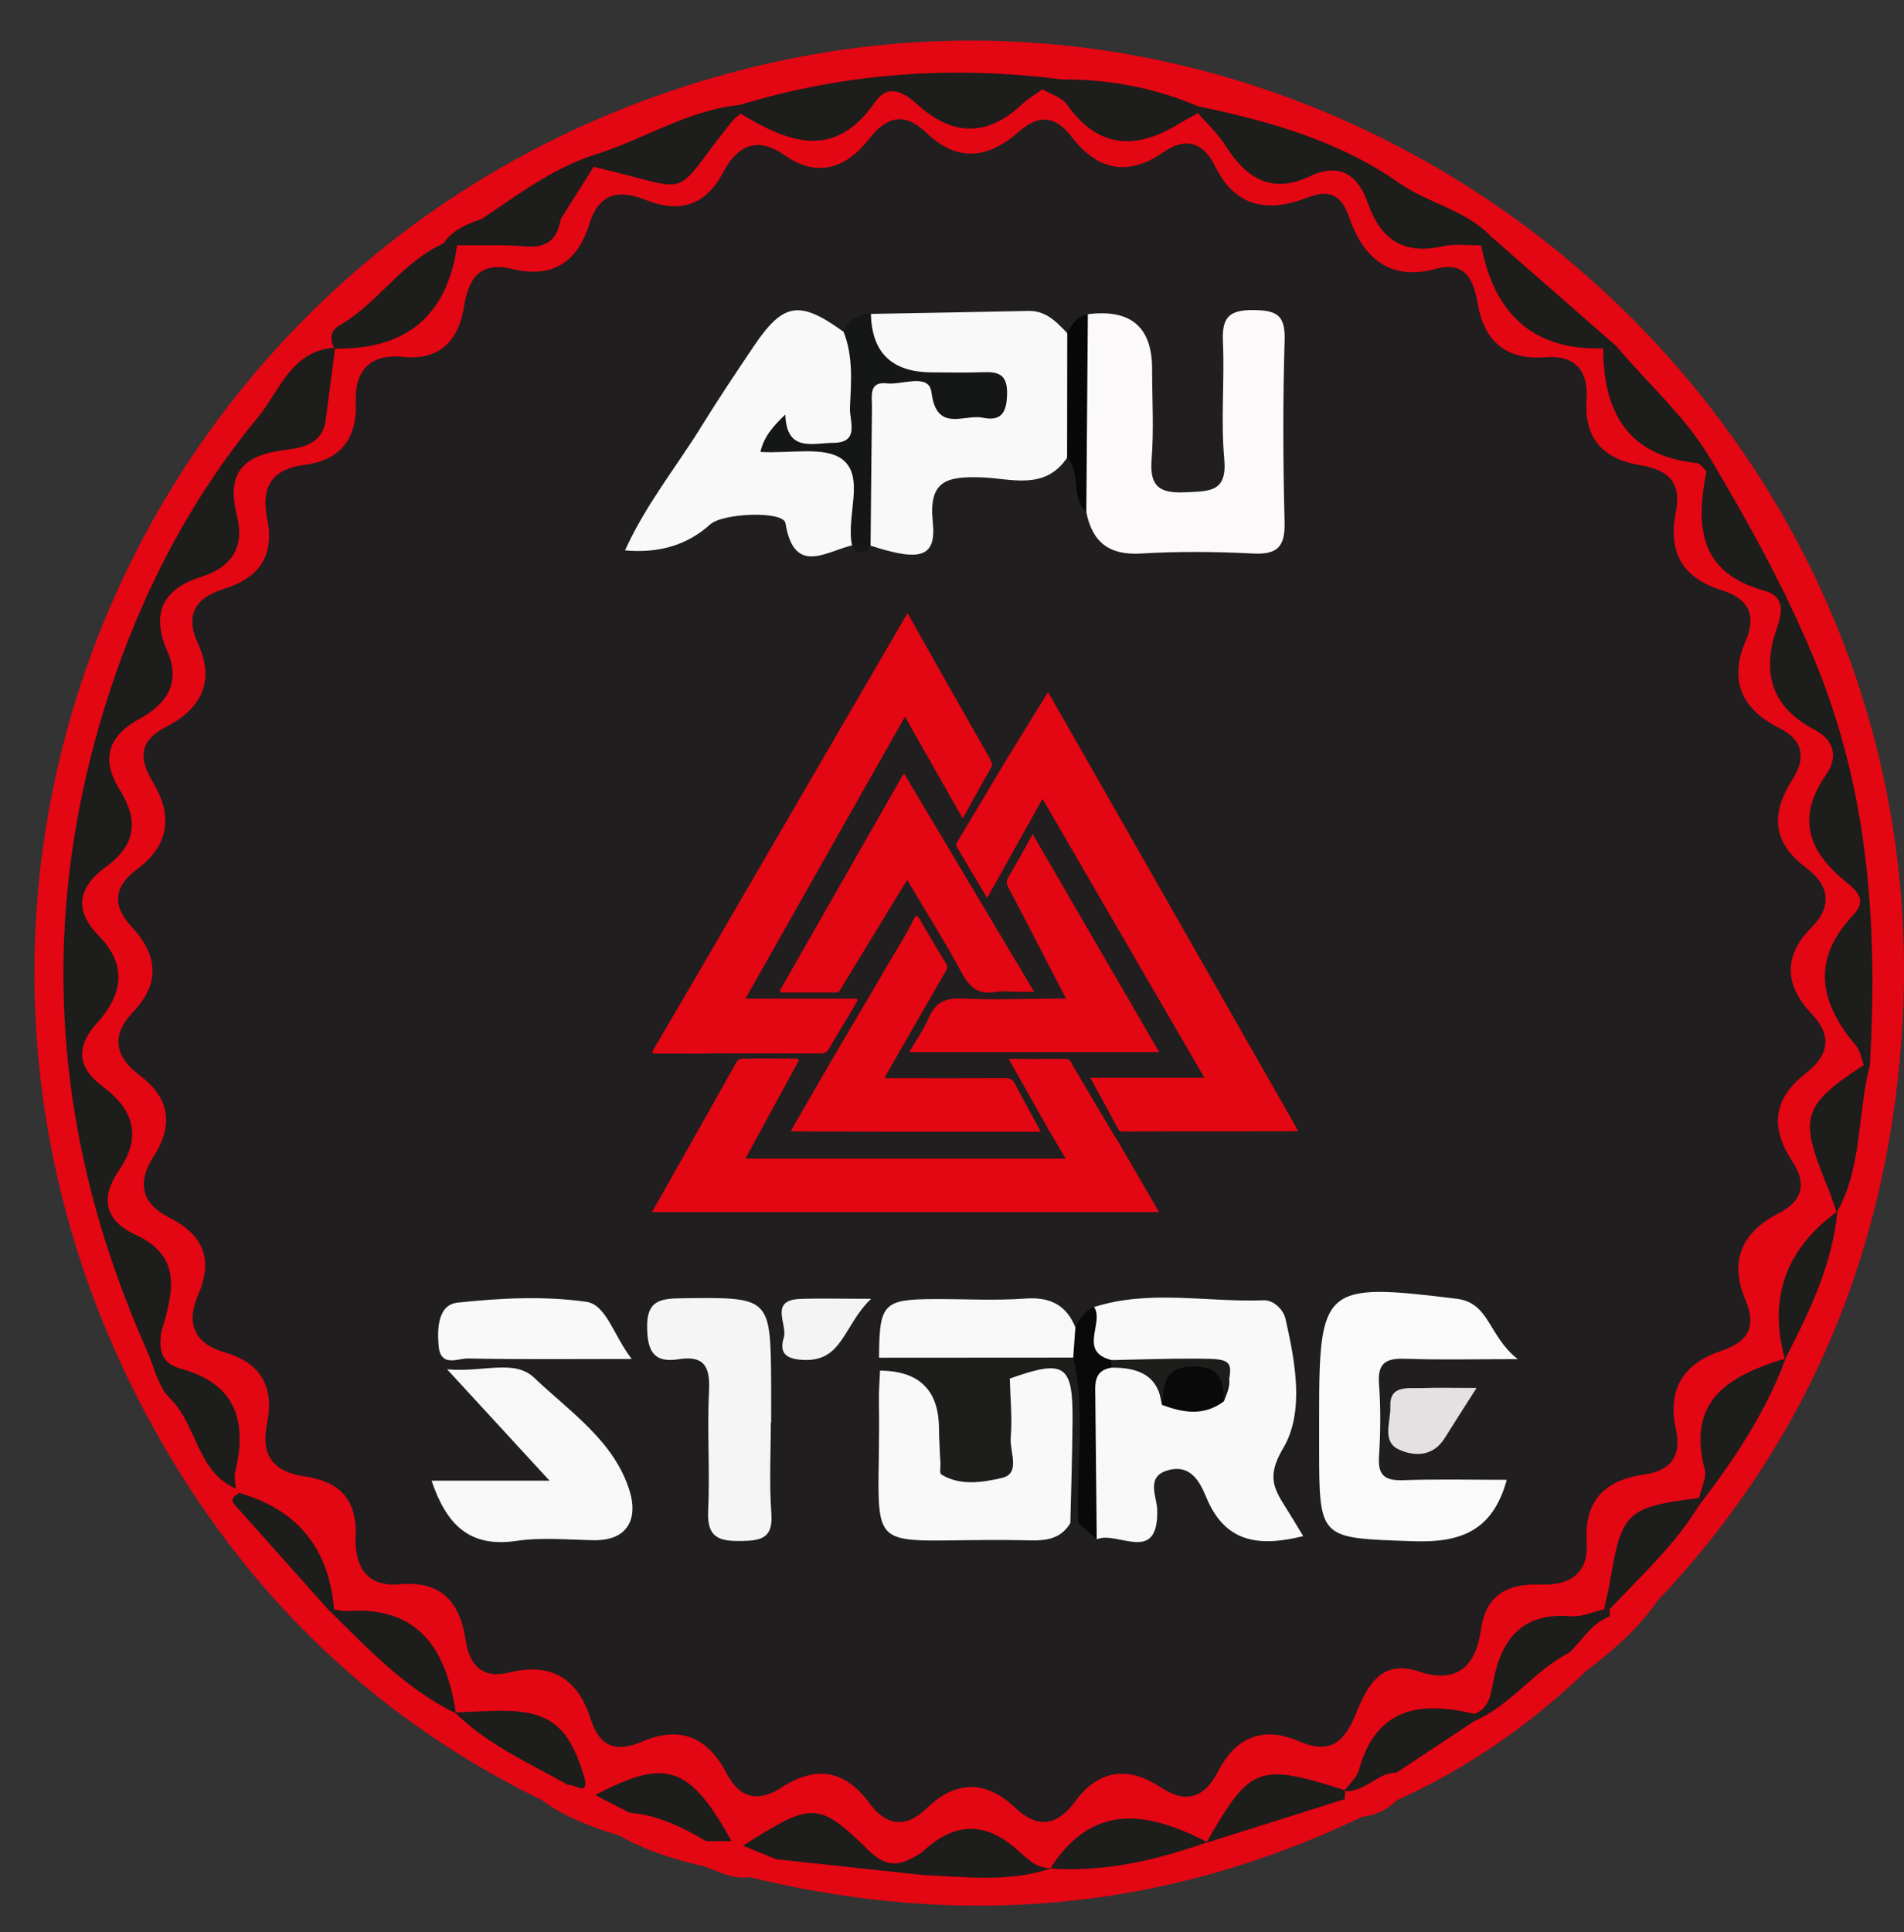 <?xml version="1.0" encoding="UTF-8"?>
<svg id="Capa_1" xmlns="http://www.w3.org/2000/svg" version="1.1" viewBox="0 0 454.01 460.55">
  <rect x="0" y="0" width="454.01" height="460.55" fill="#333333" stroke="none"/>
  <!-- Generator: Adobe Illustrator 29.1.0, SVG Export Plug-In . SVG Version: 2.1.0 Build 142)  -->
  <defs>
    <style>
      .st0 {
        fill: #f5f4f5;
      }

      .st1 {
        fill: #fbfafa;
      }

      .st2 {
        fill: #201e1f;
      }

      .st3 {
        fill: #f9f8f8;
      }

      .st4 {
        fill: #070808;
      }

      .st5 {
        fill: #151616;
      }

      .st6 {
        fill: #1d1d1b;
      }

      .st7 {
        fill: #09090a;
      }

      .st8 {
        fill: #e3e1e2;
      }

      .st9 {
        fill: #faf9f9;
      }

      .st10 {
        fill: #fbf9f9;
      }

      .st11 {
        fill: #e30613;
      }

      .st12 {
        fill: #f6f5f5;
      }

      .st13 {
        fill: #f8f8f8;
      }
    </style>
  </defs>
  <path class="st11" d="M147.6,437.52c-6.6-1.97-12.99-4.41-18.61-8.53.96-2.52,3.56-3.48,5.07-5.45-2.22-11.47-3.89-12.9-14.9-12.71-3.37.06-6.76.28-9.98-1.08-.89-.47-1.64-1.1-2.3-1.85-1.05-1.35-1.94-2.84-2.4-4.46-2.64-9.22-7.37-15.84-18.13-16.08-2.57-.06-5.28-1.27-7.33-3.25-1.13-1.29-2.21-2.82-2.23-4.45-.09-13.23-8.68-18.47-19.83-21.39-1.34-.9-2.35-2.07-3.02-3.54-.89-2.35-.51-4.77-.09-7.11,1.39-7.76-1.36-13.29-8.37-16.97-4.98-2.61-9.38-5.9-9.48-12.37-.12-2.77.13-5.59,1.18-8.08,2.33-5.55-.11-8.62-4.44-11.96-11.19-8.63-11.35-8.98-6.11-22.2,2.51-6.34.57-10.63-3.92-14.49-6.59-5.67-7.56-11.85-2.24-18.85,4.79-6.3,4.69-12.57-.04-18.84-5.29-7.01-4.35-13.28,2.33-18.8,5.6-4.63,6.55-9.94,2.98-16.35-4.12-7.4-2.97-13.68,4.46-18.56,6.13-4.03,8.4-9.76,6.16-16.93-2.63-8.44.86-13.82,8.41-17.26,7.56-3.44,10.82-8.91,8.75-17.36-1.32-5.37.81-10.69,6.04-11.43,14.15-2,16.17-12.55,18.39-23.4.45-.94,1.04-1.77,1.74-2.53,8.95-4.14,21.59-14.81,27.9-23.57.8-1.11-.02.47.82-.62,4.49-2.29,9.35-1.39,14.08-1.64,3.38-.18,7.02.29,8.59-3.87,3.38-4.38,4.28-10.65,10.01-13.25,14.94,5.57,25.27-2.05,34.73-12.18,2.46-.38,4.79.31,6.9,1.39,8.17,4.18,15.26,4.13,21.82-3.48,3.45-4,8.95-6.45,13.71-2.49,9.28,7.71,17.73,6.78,26.38-.6,1.02-.87,2.45-1.16,3.8-1.41,2.91-.34,5.79.46,7.44,2.63,7.03,9.21,15.32,9.9,24.96,4.58,1.75-.97,3.95-1.03,6.03-.55,1.67.53,3.28,1.34,4.2,2.77,5.98,9.37,13.77,13.49,24.99,9.7,4.3-1.46,8.46.13,10.23,4.49,4.08,10.1,11.58,13.53,21.9,12.51,2.01-.2,4.04.49,5.87,1.53,5.2,13.69,14.87,22.15,29.34,24.97,2.03,14.77,10.79,23.81,24.46,28.66-.33,13.55,3.22,24.62,17.14,30.56,3.79,1.62,2.27,6.9,1.19,10.43-2.55,8.3-.67,14.69,6.87,19.35,6.36,3.93,7.5,9.64,4.09,15.93-4.32,7.99-2.43,14.23,4.06,19.95,4.28,3.77,6.12,8.48,2.27,13.6-6.34,8.45-7.19,16.57.23,24.91,1.79,2.01,2.52,4.84,2.23,7.71-.06.33-.02.8-.23.96-12.05,9.23-12.67,20.57-6.16,33.23-.13.96-.42,1.86-.85,2.73-12.26,8-16.23,18.96-11.73,32.95-.33.93-.83,1.76-1.5,2.49-2.06,1.72-4.13,3.57-6.6,4.55-7.19,2.86-10.4,7.58-9.19,15.59.71,4.65-.09,9.45-4.52,12.6-2.35,1.36-4.91,2.35-7.5,3-6.83,1.72-10.25,5.88-10.49,12.97-.13,3.75-1.25,7.33-3.92,10.21-13.4,3.2-24.08,9.56-28.13,23.85-.23.81-1.59,1.21-2.51,1.65-13.4-.75-23.58,4.24-29.6,16.66-.81.57-1.71.98-2.66,1.26-1,.16-2.09.36-3.01,0-12.8-4.94-21.25.72-27.73,11.28-.76.6-1.61,1.04-2.53,1.33-.67.14-1.48.4-2.02.1-12.3-6.92-23.15-4.79-32.78,5.18-.89.4-1.82.6-2.8.66-3.13-.21-6.09-1.36-8.37-3.26-7-5.82-13.56-4.37-20.12.58-7.01,5.58-12.68,1.72-17.77-2.99-5.35-4.95-10.77-5.72-17.48-2.95-4.6,1.9.29,3.55-.45,5.19-1.27,2.94-4.64,2.67-6.68,4.42-3.75.54-6.95-1.23-10.29-2.45-1.61-1.58-1.77-3.42-.99-5.42,3.84-2.47,1.81-4.61-.13-7.18-3.51-4.66-7.33-6.93-13.69-6.01-6.26.9-4.7,3.27-2.62,6.65-.15,2.2-1.11,3.8-3.3,4.49Z"/>
  <path class="st11" d="M56.21,354.86c.3.34.61.67.92,1.01,6.2,9.8,16.86,16.03,21.6,27.01,11.27,7.03,20.68,16.24,29.99,25.56l-.23-.19c7.09,2.84,13.88,6.29,20.36,10.34,2.77,1.73,6.19,2.84,6.52,6.88-1.53,2.25-3.6,3.53-6.38,3.53-41.69-20.39-72.91-51.8-94.46-92.45C-33.93,207.39,37,50.93,179.46,16.01c142.86-35.02,282.12,80.06,274.23,227.06-2.84,53.01-21.7,99.73-58.54,138.62-3.77.9-5.46,6.37-10.39,4.71-.77-.68-1.2-1.53-1.23-2.56,4.39-10.73,12.27-18.61,21.06-25.75,6.11-8.1,8.76-18.18,15.07-26.23,2.07-2.64,3.64-5.71,6.15-8.05l-.17.25c1.74-12.62,5.95-24.37,12.5-35.28l-.16.25c.5-12.19,1.51-24.28,7.28-35.39-2.04-12.54-2.6-24.9-.68-37.71,1.1-7.35-3.92-15.06-4.1-22.98-.4-17.5-12.78-31.56-13.95-48.9-.22-3.26-3.93-5.45-5.87-8.27-5.25-7.66-10.12-15.47-12.9-24.4-8.29-8.85-17.47-16.95-23.72-27.57-10.06-8.43-20.89-15.98-29.42-26.14-10.34-5-21.03-9.38-29.98-16.83-1.05-.87-1.99-2.01-3.34-2.21-12.87-1.91-24.2-8.31-36.36-12.29-11.15-.7-22.04-2.71-32.65-6.23-19.98,1.66-40.39-2.53-59.98,4.54-4.84,1.75-10.02,1.58-15.12,1.4-11.77,3.52-22.02,11.43-34.77,12.12-8.74,4.98-16.63,11.45-26.05,15.27-2.79,2.65-7.27,2.4-9.7,5.67-8.51,8.53-18.46,15.42-26.93,24l.17-.21c-7.13,8.78-16.63,16.17-22.03,25.6-8.16,14.27-19.69,26.95-23.46,43.61-.3,1.34-.41,2.81-1.05,3.97-9.49,17.1-10.87,36.45-15.43,54.92-.7,2.82-.42,5.24.07,7.99,1.69,9.5,1.82,19.14-.05,28.6-.71,3.61-.75,6.7.91,9.87.8,1.52,1.65,3.11,1.77,4.81,1.38,19.97,9.31,38.16,15.43,56.82,5.01,12.88,14.62,23.18,20.16,35.78Z"/>
  <path class="st11" d="M178.61,447.45c.31-4.23,3.48-4.11,6.47-4.25,7.97-4.21,15.95-1.72,23.31,1.11,4.22,1.63,7.62,1.83,11.53.45,10.33-1.85,20.6.19,30.89.55l-.24.11c11.92-5.16,24.62-5.75,37.32-6.3l-.24.15c10.06-7.22,21.07-11.7,33.66-11.61,3.52.28,5.38,1.64,3.52,5.42-47,22.56-95.8,26.7-146.22,14.36Z"/>
  <path class="st11" d="M378.4,398.17c-13.37,12.83-28.35,23.32-45.28,30.95-1.91-1.52-2.2-3.56-1.93-5.8,4.21-7.97,12.06-10.75,19.7-13.85,4.38-.25,5.58-4.22,8.14-6.71,4.46-4.34,8.39-9.76,15.52-10.13,2.68.87,4.8,2.14,3.84,5.54Z"/>
  <path class="st11" d="M168.41,438.9c-.03,2.03-.06,4.07-.08,6.1-7.22-1.63-14.25-3.8-20.73-7.48.83-1.8,1.66-3.61,2.5-5.41,8.09-3.1,14.22-.9,18.32,6.79Z"/>
  <path class="st11" d="M378.4,398.17c-1.37-1.42-2.75-2.83-4.12-4.25-.34-6.74,4.05-8.25,9.5-8.59,4.54,1.11,6.99-4.26,11.37-3.65-4.51,6.58-10.44,11.72-16.75,16.48Z"/>
  <path class="st11" d="M332.99,422.56c.04,2.19.09,4.37.13,6.56-2.31,2.26-5.07,3.59-8.29,3.97-.13-2.67-1.53-4.08-4.2-4.21-.68-.51-.89-1-.62-1.45.26-.44.51-.66.76-.66l-.22.15c4.07-1.67,6.62-7.7,12.45-4.37Z"/>
  <path class="st2" d="M338.3,398.43c-9-2.94-12.27,3.42-14.88,9.85-2.69,6.61-5.87,10.18-13.65,6.81-8.31-3.6-14.97-1.27-19.29,7.12-3.11,6.05-7.32,8.09-13.79,3.8-7.53-5-14.67-4.3-20.31,3.41-4.22,5.78-8.91,6.63-14.27,1.54-7.15-6.8-14.3-6.55-21.26.2-5.13,4.98-9.79,3.77-13.53-1.32-5.98-8.15-12.93-8.95-21.02-3.71-5.73,3.71-10.04,2.35-13.08-3.46-4.44-8.51-11.05-11.39-19.95-7.56-6.29,2.71-10.29,1.39-12.42-5.34-3.02-9.52-9.31-13.58-19.34-11.09-6.45,1.6-9.56-1.64-10.45-7.66-1.33-9.04-5.87-14.27-15.62-13.36-8.54.79-10.91-4.97-10.64-11.45.39-9.13-4.18-13.11-12.18-14.27-7.7-1.12-10.45-5.22-8.94-12.63,1.76-8.67-1.4-14.41-10.08-16.92-7.38-2.14-9.27-7.02-6.32-13.81,3.65-8.4,1.19-14.23-6.81-18.27-6.61-3.34-7.96-8.23-3.86-14.59,4.76-7.39,4-13.93-3.28-19.36-5.88-4.39-6.97-9.51-1.67-15.03,6.76-7.04,5.89-13.79-.33-20.48-4.62-4.97-4.17-9.54,1.15-13.48,7.9-5.85,8.83-12.84,3.94-20.99-3.23-5.38-3.43-9.71,3.11-13.06,8.31-4.26,11.93-10.75,7.62-20.06-3.14-6.78-.4-10.85,6.24-12.88,8.4-2.57,12.12-7.85,10.32-16.77-1.44-7.11.76-11.72,8.76-12.77,8.58-1.13,12.72-5.99,12.37-15.1-.27-7.09,3.18-11.48,11.22-10.66,8.84.91,13.3-3.89,14.61-12.1,1.06-6.67,3.82-10.71,11.46-8.86,9.48,2.29,15.53-1.48,18.4-10.73,2.2-7.08,6.73-8.41,13.41-5.74,7.85,3.14,14.15,1.64,18.48-6.54,3.17-5.99,7.79-8.95,14.65-4.12,7.87,5.53,14.78,3.1,20.21-3.93,4.21-5.44,8.53-6.28,13.49-1.51,7.54,7.25,14.84,6.32,22.2-.17,4.66-4.1,8.6-3.93,12.6,1.29,6.02,7.84,13.33,9.56,21.91,3.58,5.24-3.66,9.46-2.33,12.27,3.41,4.8,9.8,12.68,11.09,21.9,7.48,5.33-2.09,8.15-.75,10.04,4.64,3.41,9.72,9.61,15.28,20.75,12.3,7.16-1.92,8.99,2.94,9.92,8.3,1.61,9.31,7.01,13.51,16.31,12.78,7.34-.58,10.09,3.74,9.65,9.99-.69,9.8,4.28,14.37,13.09,15.81,6.56,1.08,9.57,4.27,8.19,11.14-1.87,9.3,1.42,15.64,10.84,18.57,6.11,1.9,8.66,5.52,5.76,12.24-3.97,9.2-.91,16.17,8.03,20.62,5.82,2.89,6.43,7.21,3.14,12.35-5.13,8-4.81,14.91,3.26,20.96,5.58,4.17,6.45,9.12,1.16,14.42-6.79,6.8-5.97,13.95.13,20.36,5.51,5.79,3.64,10.36-1.45,14.34-7.92,6.18-8.25,13.08-3.05,20.94,3.58,5.41,2.24,9.48-3.3,12.32-8.87,4.55-11.85,11.5-7.92,20.67,2.9,6.78.22,10.11-5.92,12.19-9.06,3.08-12.71,9.21-10.65,18.73,1.32,6.11-1.05,9.74-7.53,10.67-9.24,1.33-14.41,6.03-13.75,16.22.47,7.23-3.92,10.3-10.95,10.03-7.64-.29-13.07,2.17-14.28,10.79-1.19,8.47-5.54,13.03-14.83,9.93Z"/>
  <path class="st6" d="M34.93,321.7c-22.57-50.78-26.2-102.72-9.12-155.78,7.84-24.36,19.57-47,35.82-66.6,4.9-5.91,7.89-15.91,18.28-16.42-.75,5.74-1.52,11.47-2.25,17.22-.84,6.57-7.07,6.74-10.96,7.33-9.94,1.5-12.44,6.59-10.22,15.43,1.94,7.72-1.34,12.36-8.56,14.65-9.34,2.97-11.91,8.89-7.99,17.8,3.32,7.55-.44,12.65-6.56,15.96-7.89,4.27-9.26,9.93-4.77,17.09,4.54,7.25,3.69,13.11-3.22,18.17-6.69,4.89-7.99,10.22-1.71,16.66,6.72,6.89,5.55,13.95-.52,20.63-5.13,5.64-4.77,10.64,1.39,15.21,7.34,5.45,9.34,11.91,3.85,19.9-4.52,6.58-3.5,11.97,3.95,15.4,11.66,5.37,8.65,14.39,6.09,23.37-1.61.94.23,4.91-3.5,3.97Z"/>
  <path class="st6" d="M407.56,108.86c9.38,15.68,18.07,31.41,25.17,48.6,13.01,31.52,14.99,63.45,13.15,96.42-.48,1.01-.97.96-1.46,0-.6-1.55-.83-3.42-1.85-4.62-8.74-10.25-10.74-20.51-.65-31.14,3.59-3.78.48-6.09-2.15-8.25-8.74-7.17-11.32-15.15-4.35-25.18,2.86-4.12,2.17-8.17-2.81-10.78-10.15-5.31-12.6-13.49-8.95-24.04,1.25-3.62,2.2-7.66-3-9.08-15.55-4.25-16.39-15.46-13.73-28.43-.78-1.35-.57-2.53.64-3.52Z"/>
  <path class="st6" d="M176.4,25.02c25.14-7.66,50.75-9.41,76.77-6.09-.94,1.9-3.47.69-4.55,2.33-1.65,1.19-3.45,2.22-4.92,3.6-8.23,7.73-16.42,7.65-24.77.2-3.2-2.86-6.97-5.46-10.29-.69-9.74,14.01-20.74,9.56-32.08,2.7-.78-.4-1.06-.83-.85-1.31.22-.49.45-.74.69-.74Z"/>
  <path class="st6" d="M285.69,25.33c16.95,3.53,33.75,8.32,47.87,18.25,7.13,5.01,16.05,6.45,22.08,12.9.05,1.73-.3,2.98-2.46,2-3.07.04-6.25-.43-9.18.23-9.29,2.09-14.79-1.61-17.83-10.29-2.34-6.7-6.69-9.78-13.85-6.39-9.21,4.36-15.24.37-20.13-7.37-1.78-2.81-4.33-5.14-6.52-7.69-.59-.37-.79-.74-.58-1.1.2-.36.4-.53.61-.53Z"/>
  <path class="st6" d="M176.4,25.02c.08.68.14,1.37.16,2.05-.72.66-1.53,1.24-2.13,2-15.17,18.93-7.89,16.49-32.87,10.7-1.2-.8-1.29-1.71-.27-2.73,11.86-3.55,22.47-10.78,35.12-12.02Z"/>
  <path class="st6" d="M79.73,83.11c-1.04-2.07-1.05-4.23,1.02-5.41,9.33-5.31,15.03-15.21,25-19.67,1.21-.87,2.29-.72,3.24.43-2.35,17.01-12.34,24.95-29.26,24.64Z"/>
  <path class="st6" d="M34.93,321.7c1.17-1.32,2.33-2.65,3.5-3.97-.53,3.99-.1,7.26,4.67,8.54,13.05,3.51,15.95,12.5,12.99,24.59-.31,1.25.07,2.66.12,4-9.33-4.13-9.17-15.2-15.71-21.56-2.88-2.81-3.77-7.67-5.57-11.59Z"/>
  <path class="st6" d="M353.18,58.47c.82-.67,1.64-1.33,2.46-2,9.94,8.69,19.87,17.39,29.81,26.08-.91,1.07-1.97,1.23-3.17.5-17.05.5-26.02-8.55-29.1-24.58Z"/>
  <path class="st6" d="M285.69,25.33c-.04.54-.05,1.09-.03,1.63-1.46.81-2.96,1.57-4.38,2.45-10.23,6.32-19.26,6.19-26.81-4.42-1.24-1.75-3.87-2.51-5.86-3.72.99-1.81,2.77-2.07,4.55-2.33,11.28-.08,22.13,1.98,32.52,6.4Z"/>
  <path class="st6" d="M382.28,83.05c1.06-.17,2.11-.33,3.17-.5,7.36,8.78,16.08,16.42,22.12,26.3-.21,1.17-.43,2.35-.64,3.52-.75-.68-1.44-1.89-2.25-1.97-16.57-1.71-22.36-12.16-22.4-27.36Z"/>
  <path class="st6" d="M219.79,446.94c-11.57-1.25-23.14-2.5-34.71-3.74-2.6-1.06-5.21-2.12-7.93-3.23,16.39-10.35,17.9-10.75,29.94,1.09,5.03,4.95,8.36,3.2,12.7.54,1.72,1.78,1.63,3.56,0,5.34Z"/>
  <path class="st6" d="M425.8,323.8c-4.76,12.95-12.36,24.22-20.68,35.07-.49-.41-.65-.81-.48-1.2.17-.39.34-.59.51-.59.49-2.28,1.87-4.79,1.34-6.81-4.41-16.88,6.29-22.46,19.31-26.47Z"/>
  <path class="st6" d="M108.72,408.43c-12.14-5.88-21.14-15.6-30.54-24.84.53-1.02,1.02-1,1.47.06,1,.14,2.02.46,3,.39,17.49-1.26,23.78,9.43,26.07,24.39Z"/>
  <path class="st6" d="M444.42,253.88c.49-.01.98-.01,1.46,0-3.04,11.62-1.73,24.23-7.91,35.14-.79-2.19-1.49-4.42-2.38-6.57-6.67-16.2-5.84-18.92,8.83-28.57Z"/>
  <path class="st6" d="M383.78,385.33c-4.28,1.63-6.45,5.6-9.5,8.59-8.42,4.24-13.93,12.55-22.69,16.33-.72-.37-.96-.75-.72-1.12.24-.38.47-.56.72-.56,3.85-1.52,3.94-5.28,4.6-8.41,2.13-10.08,7.35-15.82,18.44-14.89,2.56.21,5.24-1.06,7.87-1.65.44,0,.88,0,1.32,0,.04.57.03,1.14-.03,1.71Z"/>
  <path class="st6" d="M79.65,383.65c-.49-.05-.98-.06-1.47-.06-7.37-8.26-14.75-16.52-22.12-24.78-1.47-1.64-.01-2.23,1.07-2.95.32.12.63.26.96.36q19.81,6.15,21.56,27.42Z"/>
  <path class="st6" d="M438.13,288.77c-1.22,12.8-6.74,24.09-12.5,35.28q-6.03-21.86,12.5-35.28Z"/>
  <path class="st6" d="M287.9,439.13c-12.07,4.29-24.38,7.18-37.32,6.3.14-.31.24-.64.43-.92,10.34-15.18,23.32-12.31,36.89-5.38Z"/>
  <path class="st6" d="M168.41,438.9c-5.71-3.33-11.57-6.25-18.32-6.79-2.64-1.36-5.28-2.72-8.15-4.2,16.92-8.96,22.5-7.03,32.51,10.99h-6.05Z"/>
  <path class="st6" d="M135.37,425.46c-9.28-5.24-19.14-9.57-26.88-17.23,3.05-.13,6.1-.31,9.14-.4,12.98-.37,17.77,3.02,21.54,15.32,1.69,5.51-2.24,2.02-3.8,2.3Z"/>
  <path class="st6" d="M320.77,426.77c-.05.7-.09,1.4-.14,2.11-10.99,3.47-21.98,6.94-32.98,10.41,10.46-18.38,12.46-19.14,33.11-12.51Z"/>
  <path class="st6" d="M383.81,383.62h-.66s-.66,0-.66,0c.49-2.29,1.06-4.56,1.45-6.86,2.76-16.34,3.96-17.48,21.2-19.67-.03.6-.04,1.19-.03,1.79-5.72,9.44-13.85,16.8-21.3,24.75Z"/>
  <path class="st6" d="M351.59,408.56c0,.56,0,1.12,0,1.69-6.2,4.1-12.4,8.21-18.6,12.31-4.67-.04-7.6,4.89-12.45,4.37,1.19-1.65,2.97-3.13,3.48-4.97,4.15-15,14.7-16.5,27.55-13.4Z"/>
  <path class="st6" d="M219.79,446.94c0-1.78,0-3.56,0-5.34,7.28-6.88,14.56-7.83,22.58-.82,2.27,1.99,4.71,4.77,8.44,4.54-10.18,3.52-20.63,2.06-31.02,1.63Z"/>
  <path class="st6" d="M141.28,37.04c.09.91.18,1.82.27,2.73-2.62,4.16-5.25,8.32-7.87,12.48-6.26,3-12.54,7.82-18.75-.09,8.43-5.65,16.56-11.82,26.35-15.12Z"/>
  <path class="st6" d="M114.93,52.16c6.22,5.57,12.51-2.15,18.75.09-.76,4.78-3.26,6.92-8.36,6.49-5.41-.46-10.88-.21-16.32-.28-1.08-.14-2.16-.29-3.24-.43,2.19-3.31,5.67-4.62,9.18-5.87Z"/>
  <path class="st9" d="M260.9,311.56c13.32-4.22,26.95-1.09,40.43-1.6,2.39-.09,4.71,2.25,5.21,4.47,2.34,10.37,4.55,22.2-.59,30.83-4.18,7.01-1.94,9.96.99,14.66,1.22,1.96,2.41,3.95,3.82,6.26-10.62,2.63-18.59,1.55-23.06-9.12-1.48-3.54-3.57-7.99-8.94-6.65-5.71,1.41-2.93,6.29-2.83,9.35.43,13.49-9.57,4.98-14.41,7.19-4.47-13.92-7.24-27.78,1.29-41.28,6.32-1.6,12.12-1.47,15.9,5,3.42,2.92,6.86,3.69,10.32.13.68-2.2-.58-3.71-2.35-3.69-7.91.11-15.5-3.05-23.48-2.22-7.28-3.34-4.36-8.42-2.29-13.35Z"/>
  <path class="st10" d="M259.4,74.9q15.34-1.93,15.32,13.05c0,7.2.45,14.45-.12,21.6-.53,6.68,2.14,8.1,8.25,7.79,5.65-.28,9.8-.02,9.07-7.98-.84-9.19.09-18.52-.31-27.77-.24-5.51,1.02-7.72,7.14-7.68,5.69.04,7.76,1.16,7.57,7.25-.44,14.4-.39,28.82-.01,43.22.15,5.85-1.6,7.87-7.52,7.57-8.9-.46-17.86-.53-26.75,0-7.57.45-11.57-2.71-13-9.83-2.92-11.81-3.46-23.82-3.04-35.91.14-4.06.44-8.1,3.41-11.32Z"/>
  <path class="st9" d="M254.45,109.1c-5.31,7.98-13.55,4.89-20.5,4.69-8.19-.24-12.55.73-11.53,10.66.87,8.4-2.84,9.52-14.84,5.62-6-11.66-3.17-23.93-1.87-35.88.52-4.84,11.29-5.88,17.89-2.05,2.33,1.35,4.16,3.62,7.23,3.33.98-.09,2-.08,2.94-2.03-6.2-.7-11.73-3.08-17.91-3.34-10.91-.45-13.15-4.84-8.19-15.27,12.51-.23,25.03-.44,37.54-.71,4.22-.09,6.72,2.63,9.29,5.32,3.8,9.89,3.88,19.78-.04,29.66Z"/>
  <path class="st9" d="M203.16,130c-6.35,1.55-13.82,7.23-15.87-5.31-.48-2.94-14.88-2.45-17.97.34q-8.06,7.29-20.28,6.17c4.91-10.87,12.21-19.84,18.21-29.55,3.95-6.4,8.14-12.65,12.34-18.9,7.17-10.68,10.98-11.29,21.58-3.64,8.15,7.27,4.96,16.87,3.01,24.68-1.56,6.27-9.43,1.6-13.75,2.76,4.5,1.44,13-3.03,14.44,5.82.93,5.69,2.62,12.15-1.7,17.63Z"/>
  <path class="st1" d="M359.29,352.76c-3.4,12.36-11.19,15.03-22.44,14.63-22.28-.79-22.3-.23-22.3-22.44,0-2.4,0-4.8,0-7.2-.02-31.23,1.05-32.05,32.81-28.15,7.88.97,7.5,8.88,14.55,14.39-10.56,0-18.48.21-26.38-.08-4.5-.17-7.12.47-6.71,5.93.44,5.8.37,11.68,0,17.48-.31,4.82,1.85,5.67,6.04,5.52,7.88-.27,15.77-.08,24.44-.08Z"/>
  <path class="st9" d="M255.23,363.07c-2.82,4.69-7.42,4.15-11.88,4.08-39.9-.65-33.19,6.15-33.77-33.22-.04-2.39.17-4.79.26-7.19,9.2-5.7,15.52-2.96,16.82,7.35.46,3.67-.1,7.42.72,11.02,1.17,2.8,2.96,4.55,6.29,3.62,2.85-.8,3.19-3.23,3.53-5.61.84-5.9-1.14-12.42,3.81-17.46,12.23-4.46,16.72-1.85,16.58,10.67-.1,8.92,2.4,18.2-2.36,26.75Z"/>
  <path class="st3" d="M102.91,352.97h28.13c-8.42-9.15-15.52-16.87-24.42-26.55,8.74.77,16.01-2.54,20.81,2.05,8.52,8.14,19.15,15.11,22.76,27.13,1.87,6.23-.3,11.7-8.63,11.55-6.16-.1-12.44-.72-18.47.17-11.38,1.69-16.73-4.17-20.18-14.35Z"/>
  <path class="st12" d="M183.8,339.12c0,7.2-.4,14.43.13,21.6.43,5.89-2.27,6.54-7.15,6.62-5.33.08-8.22-.78-7.92-7.11.45-9.58-.27-19.22.21-28.8.29-5.75-1.28-8.37-7.23-7.42-5.96.95-7.43-1.92-7.53-7.49-.12-6.36,2.89-6.98,8.16-7.04,21.26-.26,21.26-.43,21.41,20.38.02,3.09,0,6.17,0,9.26-.02,0-.05,0-.07,0Z"/>
  <path class="st13" d="M209.61,323.65c.06-13.03.96-13.96,13.63-13.98,7.09-.01,14.21.39,21.26-.12,5.85-.43,9.72,1.48,11.92,6.85,2.06,3.84,4.05,7.66-2.82,8.58-14.71.8-29.46,3.26-44-1.32Z"/>
  <path class="st9" d="M150.64,323.95c-14.35,0-26.7.14-39.04-.12-2.44-.05-6.58,2.23-7.02-3.07-.36-4.33-.07-9.75,4.55-10.24,10.15-1.09,20.64-1.62,30.67-.2,4.78.68,6.48,8,10.84,13.64Z"/>
  <path class="st5" d="M203.16,130c-1.45-6.92,3.06-16.1-2.12-20.35-4.17-3.43-12.78-1.47-19.72-1.92.83-3.59,2.89-5.99,5.94-8.92.28,9.08,6.55,6.79,11.38,6.76,6.49-.03,3.89-5.21,4.03-8.35.28-6.06.82-12.23-1.51-18.11,1.22-2.87,3.33-4.39,6.51-4.29q.29,13.87,14.44,13.94c4.12.02,8.24.12,12.35-.04,3.62-.14,5.73.58,5.68,5-.05,4.27-1.12,6.83-5.77,5.86-4.45-.93-11.04,3.67-12.26-6.06-.59-4.69-6.99-1.7-10.7-2.13-4.34-.5-3.46,3.15-3.49,5.75-.13,10.97-.22,21.95-.33,32.92-1.51,2.26-2.99,2.17-4.43-.07Z"/>
  <path class="st8" d="M352.09,330.86c-3,4.71-5.34,8.33-7.63,12-2.76,4.42-7.24,4.35-10.86,2.69-4.25-1.94-1.92-6.74-2.08-10.21-.24-5.24,4.18-4.34,7.44-4.45,3.93-.14,7.88-.03,13.13-.03Z"/>
  <path class="st6" d="M209.61,323.65c15.43,0,30.87-.02,46.3-.03,1.45-.55,3.36-.13,3.22,1.16-1.3,12.73,1.87,25.7-2.01,38.28l-.95.04s-.95-.04-.95-.04c.19-8.21.48-16.42.53-24.62.08-13.19-1.92-14.46-14.98-9.81-8.36-.35-12.8,2.9-12.1,12.03.23,3.01.41,7.2-4.44,7.94-.11-2.7-.31-5.41-.33-8.11q-.07-13.68-14.07-13.76c-.08-1.03-.16-2.06-.23-3.08Z"/>
  <path class="st7" d="M257.13,363.07c-.59-13.14,1.82-26.38-1.22-39.45.17-2.41.35-4.82.52-7.24.98-2.08,2.25-3.89,4.46-4.83,2.48,3.86-3.88,10.61,4.14,12.66.74.37,1,.76.78,1.17-.23.42-.46.63-.71.63-4.35.65-3.96,3.9-3.92,7.03.13,11.3.23,22.61.34,33.91-1.46-1.3-2.92-2.6-4.38-3.9Z"/>
  <path class="st0" d="M207.73,309.6c-6.65,6.34-6.76,14.97-16.09,14.58-4.1-.17-5.91-1.52-4.75-5.29.98-3.17-3.61-8.96,3.89-9.25,4.68-.18,9.38-.03,16.95-.03Z"/>
  <path class="st4" d="M254.45,109.1c.01-9.89.03-19.77.04-29.66.99-2.22,2.42-3.95,4.91-4.54-.12,15.74-.25,31.48-.37,47.22-3.79-3.54-1.19-9.34-4.59-13.02Z"/>
  <path class="st7" d="M291.81,334.06c-4.73,3.57-9.7,2.73-14.73.83-.57-3.28-2.33-7.62,1.24-9.24,3.83-1.73,8.93-1.86,12.82.23,3.14,1.68,1.94,5.29.67,8.18Z"/>
  <path class="st6" d="M291.81,334.06c-.14-4.65-.51-8.25-7.09-8.32-7.29-.08-7.11,4.45-7.65,9.15-.87-7.17-5.77-8.91-11.98-8.87-.1-.6-.13-1.2-.07-1.8,6.85-.13,13.69-.4,20.54-.35,8.85.06,8.88.21,6.24,10.19Z"/>
  <path class="st6" d="M224.25,348.6c2.93-3.6,1.57-7.86,1.65-11.83.27-11.95,3.45-13.76,14.89-8.14.11,4.7.61,9.43.22,14.09-.28,3.31,2.44,8.55-2.09,9.59-4.51,1.03-9.87,1.99-14.47-.83-.47-.29-.15-1.88-.19-2.87Z"/>
  <g>
    <path class="st11" d="M240.51,180.23c3.09-5.02,6.18-10.04,9.39-15.26,2.29,3.99,4.5,7.83,6.69,11.68,17.3,30.35,34.6,60.7,51.9,91.05.37.64.69,1.31,1.04,1.97-13.92.02-27.84.05-41.77.07-.48,0-.85-.06-1.12-.57-2.16-4.02-4.35-8.03-6.65-12.25h27.2c-12.92-22.26-25.72-44.3-38.61-66.5-4.44,7.96-8.75,15.7-13.19,23.66-2.51-4.23-4.87-8.22-7.25-12.21-.34-.57,0-.98.25-1.42.92-1.53,1.84-3.05,2.76-4.58,3.12-5.22,6.23-10.44,9.35-15.66Z"/>
    <path class="st11" d="M190.03,252.34c.16.14.32.27.48.41-4.24,7.78-8.47,15.57-12.75,23.43h76.34c-1.42-2.4-2.73-4.61-4.03-6.83-3.15-5.57-6.29-11.13-9.57-16.93,4.74,0,9.24.02,13.75-.01.95,0,1.07.76,1.39,1.3,3.46,5.81,6.89,11.63,10.33,17.45.11.19.27.36.4.54,3.31,5.7,6.62,11.39,10.02,17.24h-120.94c2.43-4.3,4.83-8.52,7.22-12.75,4.28-7.6,8.55-15.2,12.83-22.81.89-1.71,2.54-.7,3.8-1.07,3.57.01,7.15.02,10.72.03Z"/>
    <path class="st11" d="M236.29,181.28c-.03.48.54.8.18,1.43-2.3,4.04-4.53,8.11-6.91,12.41-4.64-8.18-9.16-16.15-13.77-24.27-12.71,22.46-25.32,44.73-38.04,67.21h26.49c.42.55.03.81-.11,1.06-2.13,3.61-4.32,7.18-6.41,10.82-.54.94-1.16,1.2-2.19,1.2-8.46-.04-16.92-.04-25.37-.04-.63,0-1.26.05-1.89.07-4.15,0-8.29-.01-12.44-.02-.11-.14-.22-.28-.33-.43,4.4-7.52,8.82-15.03,13.2-22.57,15.7-26.98,31.38-53.97,47.08-80.96.17-.29.35-.56.63-1.02,2.92,5.19,5.75,10.22,8.59,15.24,3.76,6.63,7.53,13.25,11.3,19.88Z"/>
    <path class="st11" d="M186.23,236.57c-.56-.36-.13-.68.05-1,9.64-16.9,19.29-33.8,28.94-50.7.06-.1.13-.18.36-.48,10.31,17.3,20.58,34.52,31.02,52.04-1.32,0-2.37,0-3.43,0-1.96,0-3.96-.26-5.86.06-4.01.67-6.09-1.1-7.95-4.54-4.03-7.45-8.56-14.64-13.04-22.18-.74,1.19-1.39,2.23-2.02,3.28-4.54,7.45-9.08,14.91-13.62,22.36-.26.43-.44.95-.97,1.17-4.49,0-8.98,0-13.47,0Z"/>
    <path class="st11" d="M198.45,252.48c4.43-7.52,8.89-15.01,13.26-22.56,2.1-3.62,4.42-7.12,6.21-10.92.33-.7.76-.97,1.29-.05,2.11,3.62,4.22,7.25,6.42,10.81.54.87.09,1.38-.27,2.01-4.67,8.12-9.33,16.23-14,24.35-.11.19-.22.39-.32.58.34.58.85.31,1.26.31,9.15.02,18.3.04,27.45-.01,1.13,0,1.74.34,2.26,1.35,1.99,3.81,4.09,7.57,6.15,11.36,0,0-.07.08-.07.08-14.55,0-29.1,0-43.65-.02-5.29,0-10.57-.04-15.86-.06.29-.55.56-1.12.87-1.66,3-5.19,6-10.38,9.01-15.57Z"/>
    <path class="st11" d="M276.41,250.79h-59.62c1.64-2.82,3.45-5.3,4.61-8.06,1.58-3.75,3.98-4.89,8.04-4.7,7.58.36,15.19.04,22.79,0,.56,0,1.11,0,1.95,0-1.89-3.65-3.64-7.05-5.4-10.45-2.77-5.35-5.53-10.71-8.35-16.04-.44-.84-.55-1.47-.04-2.34,1.95-3.32,3.8-6.69,5.86-10.35,10.08,17.36,20.05,34.54,30.16,51.93Z"/>
  </g>
</svg>